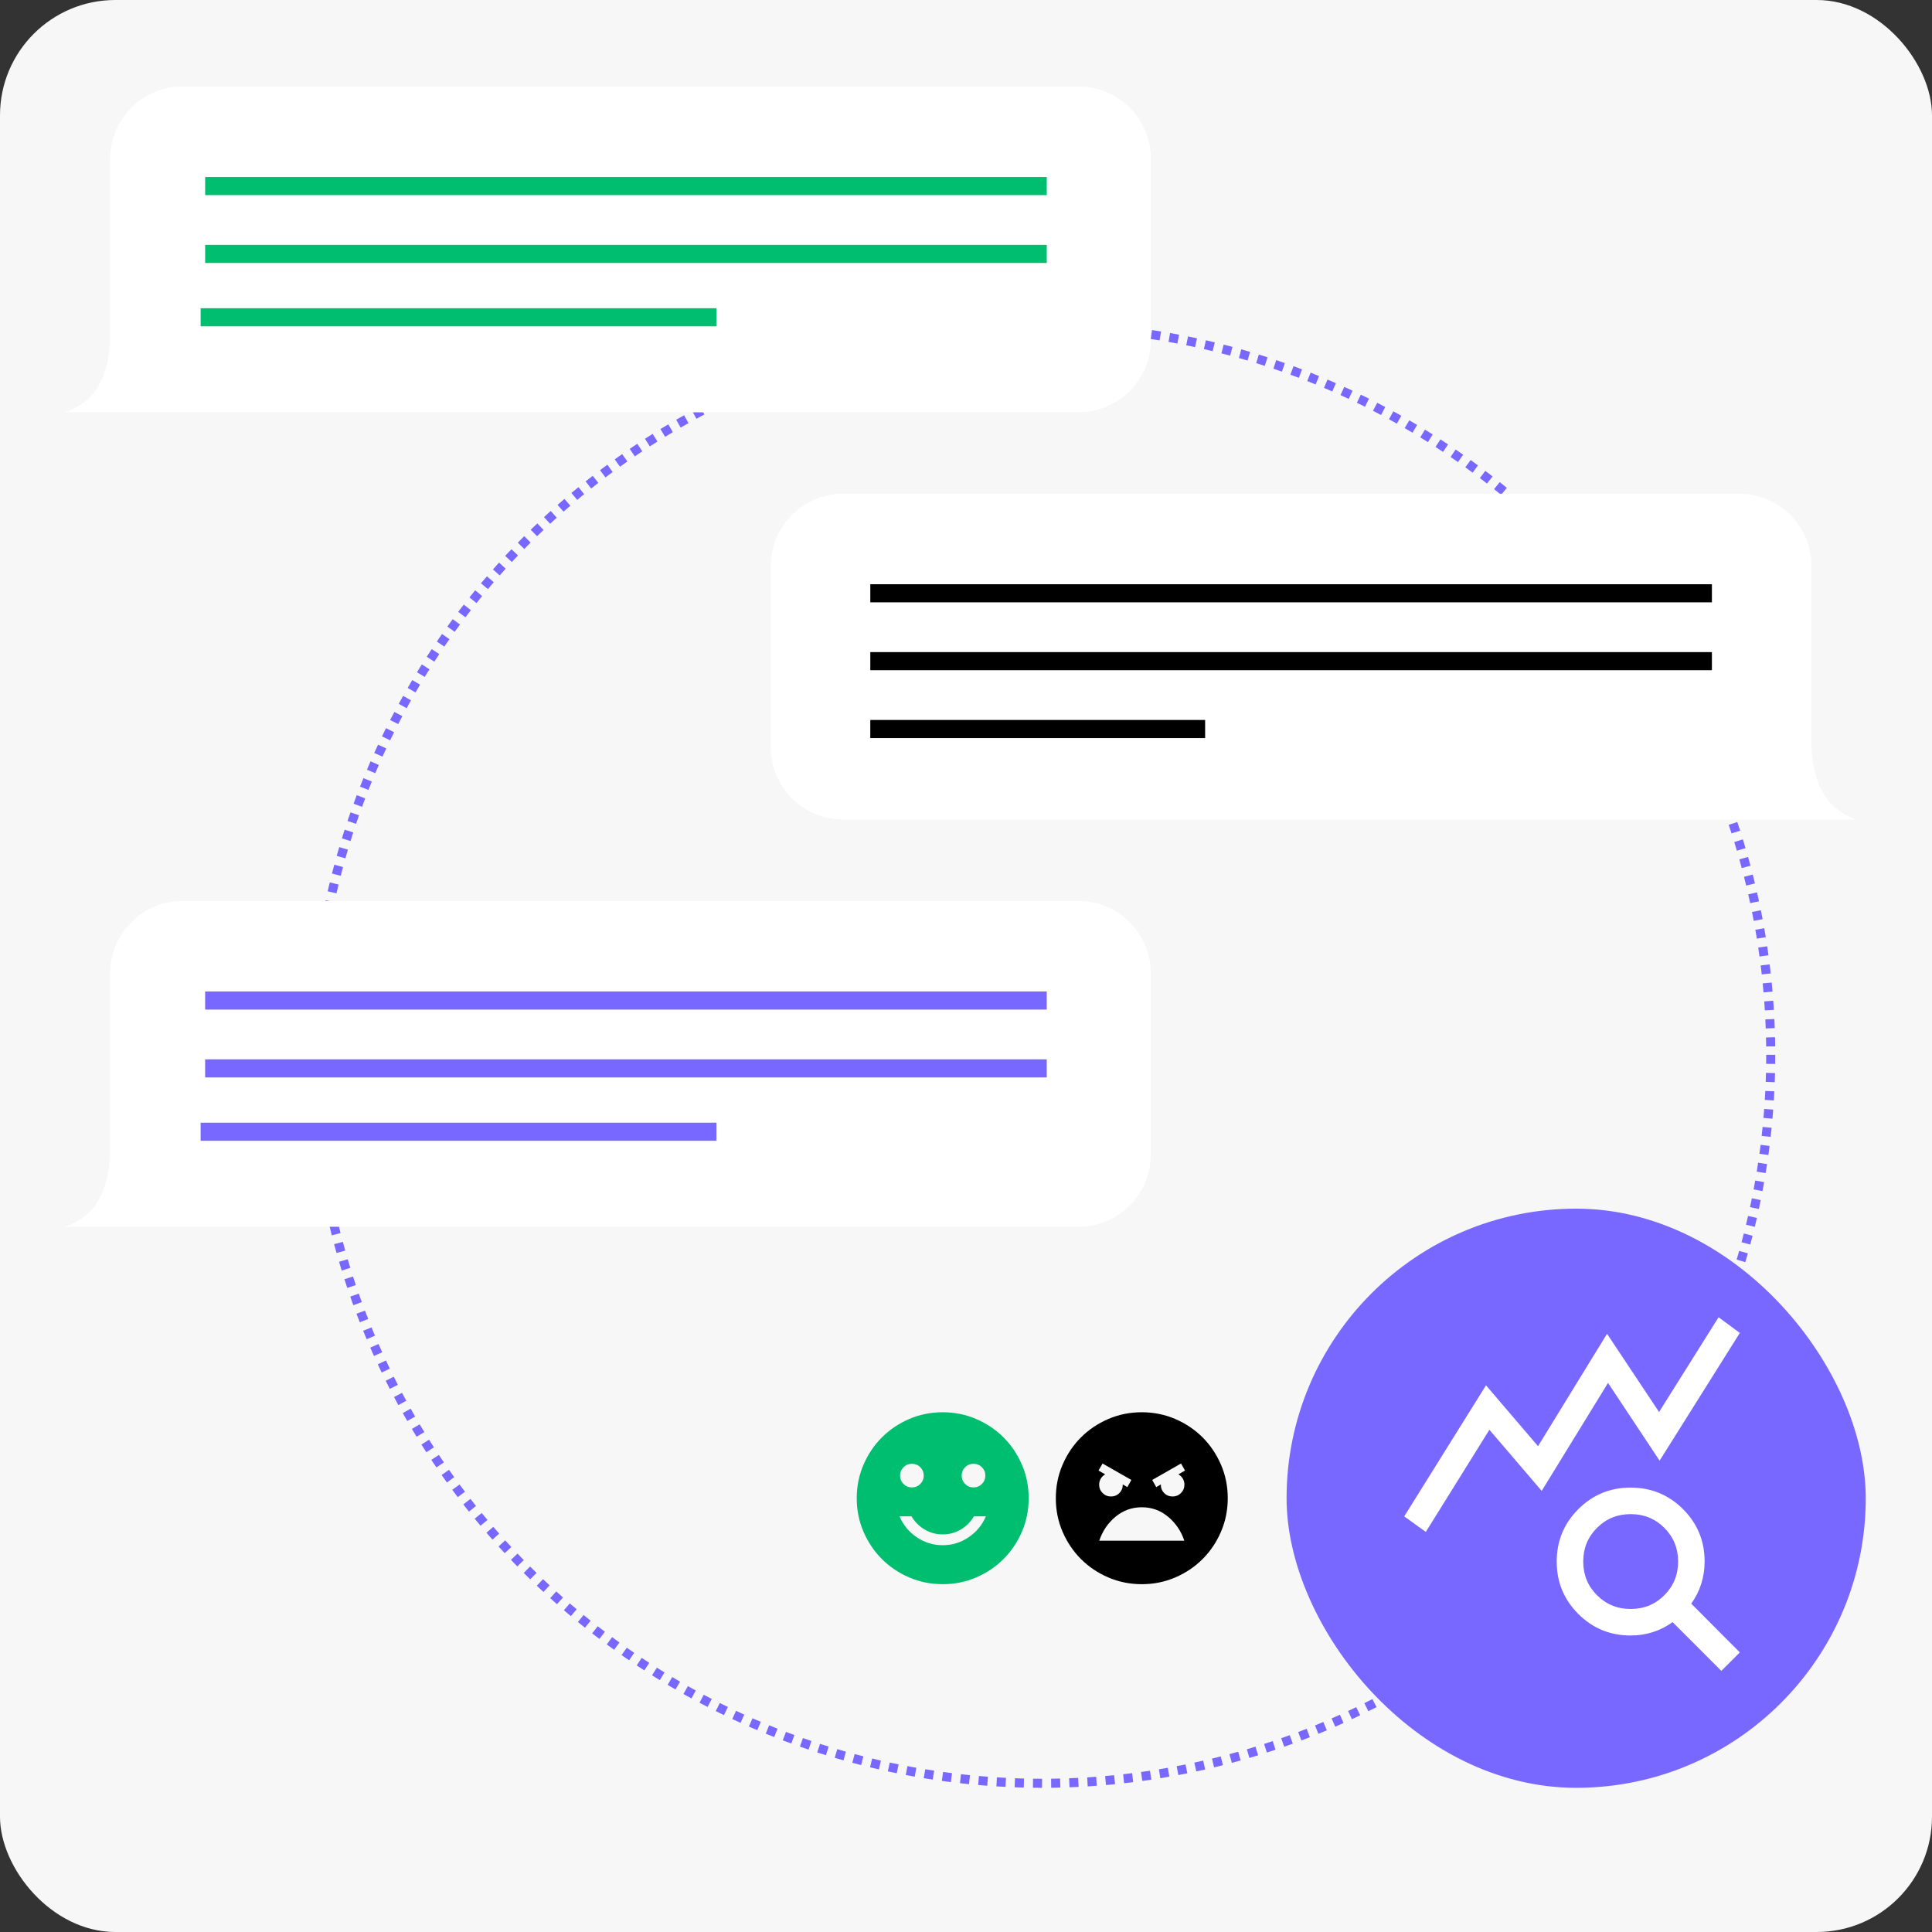 <?xml version="1.0" encoding="UTF-8"?> <svg xmlns="http://www.w3.org/2000/svg" width="268" height="268" viewBox="0 0 268 268" fill="none"><rect x="0" y="0" width="268" height="268" fill="#333333" stroke="none"/><rect width="268" height="268" rx="16" fill="#F7F7F7"></rect><circle cx="144.576" cy="146.318" r="101.054" stroke="#7968FF" stroke-width="1.255" stroke-dasharray="1.26 1.26"></circle><path fill-rule="evenodd" clip-rule="evenodd" d="M25.32 12C19.774 12 15.278 16.496 15.278 22.043V40.245L15.278 40.245C15.278 40.277 15.278 40.309 15.278 40.342V47.149C15.278 47.228 15.279 47.307 15.281 47.386C14.992 51.575 13.724 55.617 9.001 57.192H25.29C25.3 57.192 25.31 57.192 25.32 57.192H149.597C155.144 57.192 159.64 52.695 159.64 47.149V22.043C159.64 16.496 155.144 12 149.597 12H25.32Z" fill="white"></path><path d="M28.458 25.809H145.203" stroke="#00BE6F" stroke-width="2.511"></path><path d="M28.458 35.223H145.203" stroke="#00BE6F" stroke-width="2.511"></path><path d="M27.83 44.012H99.383" stroke="#00BE6F" stroke-width="2.511"></path><path fill-rule="evenodd" clip-rule="evenodd" d="M25.319 124.98C19.773 124.98 15.277 129.477 15.277 135.023V153.225L15.277 153.225C15.277 153.257 15.277 153.29 15.277 153.322V160.13C15.277 160.209 15.278 160.288 15.28 160.366C14.991 164.555 13.723 168.598 9 170.172H25.289C25.299 170.172 25.309 170.172 25.319 170.172H149.596C155.143 170.172 159.639 165.676 159.639 160.13V135.023C159.639 129.477 155.143 124.98 149.596 124.98H25.319Z" fill="white"></path><path d="M28.457 138.789H145.202" stroke="#7968FF" stroke-width="2.511"></path><path d="M28.457 148.203H145.202" stroke="#7968FF" stroke-width="2.511"></path><path d="M27.83 156.99H99.383" stroke="#7968FF" stroke-width="2.511"></path><path fill-rule="evenodd" clip-rule="evenodd" d="M241.235 68.488C246.782 68.488 251.278 72.984 251.278 78.531V96.733L251.278 96.733C251.278 96.765 251.278 96.798 251.278 96.83V103.637C251.278 103.716 251.277 103.795 251.275 103.874C251.564 108.063 252.832 112.106 257.555 113.68H241.266C241.256 113.68 241.245 113.68 241.235 113.68H116.958C111.412 113.68 106.916 109.184 106.916 103.637V78.531C106.916 72.984 111.412 68.488 116.958 68.488H241.235Z" fill="white"></path><path d="M237.47 82.299H120.725" stroke="black" stroke-width="2.511"></path><path d="M237.47 91.713H120.725" stroke="black" stroke-width="2.511"></path><path d="M167.171 101.127H120.724" stroke="black" stroke-width="2.511"></path><rect x="178.469" y="167.66" width="80.341" height="80.341" rx="40.17" fill="#7968FF"></rect><mask id="mask0_79_1760" style="mask-type:alpha" maskUnits="userSpaceOnUse" x="192" y="181" width="52" height="52"><rect x="192.278" y="181.469" width="51.504" height="51.504" fill="#D9D9D9"></rect></mask><g mask="url(#mask0_79_1760)"><path d="M197.784 212.499L194.789 210.349L206.132 192.167L213.348 200.609L222.923 185.021L230.139 195.87L238.393 182.725L241.341 184.899L230.214 202.619L223.06 191.832L213.858 206.811L206.604 198.331L197.784 212.499ZM226.201 223.192C228.043 223.192 229.6 222.556 230.872 221.284C232.144 220.012 232.78 218.455 232.78 216.612C232.78 214.77 232.144 213.212 230.872 211.941C229.6 210.669 228.043 210.033 226.2 210.033C224.358 210.033 222.801 210.669 221.529 211.941C220.257 213.213 219.621 214.771 219.621 216.613C219.621 218.455 220.257 220.012 221.529 221.284C222.801 222.556 224.359 223.192 226.201 223.192ZM238.779 231.776L232.016 225.012C231.189 225.616 230.283 226.077 229.297 226.394C228.311 226.712 227.279 226.871 226.201 226.871C223.351 226.871 220.929 225.874 218.935 223.88C216.94 221.886 215.942 219.465 215.942 216.617C215.942 213.768 216.939 211.346 218.933 209.349C220.927 207.353 223.348 206.354 226.197 206.354C229.045 206.354 231.467 207.352 233.464 209.346C235.461 211.341 236.459 213.763 236.459 216.612C236.459 217.691 236.3 218.727 235.982 219.72C235.665 220.714 235.205 221.624 234.601 222.451L241.341 229.215L238.779 231.776Z" fill="white"></path></g><mask id="mask1_79_1760" style="mask-type:alpha" maskUnits="userSpaceOnUse" x="115" y="192" width="31" height="31"><rect x="115.704" y="192.766" width="30.128" height="30.128" fill="#D9D9D9"></rect></mask><g mask="url(#mask1_79_1760)"><path d="M135.044 206.331C135.501 206.331 135.888 206.171 136.206 205.851C136.524 205.532 136.683 205.144 136.683 204.687C136.683 204.23 136.523 203.843 136.203 203.525C135.884 203.207 135.495 203.048 135.038 203.048C134.582 203.048 134.194 203.208 133.877 203.528C133.559 203.847 133.4 204.236 133.4 204.692C133.4 205.149 133.56 205.536 133.879 205.854C134.199 206.172 134.587 206.331 135.044 206.331ZM126.498 206.331C126.955 206.331 127.342 206.171 127.66 205.851C127.978 205.532 128.137 205.144 128.137 204.687C128.137 204.23 127.977 203.843 127.657 203.525C127.338 203.207 126.949 203.048 126.493 203.048C126.036 203.048 125.648 203.208 125.331 203.528C125.013 203.847 124.854 204.236 124.854 204.692C124.854 205.149 125.014 205.536 125.333 205.854C125.653 206.172 126.041 206.331 126.498 206.331ZM130.768 214.346C132.078 214.346 133.276 213.979 134.36 213.246C135.445 212.513 136.245 211.544 136.76 210.339H135.099C134.639 211.113 134.027 211.725 133.263 212.174C132.5 212.624 131.668 212.849 130.768 212.849C129.869 212.849 129.037 212.624 128.273 212.174C127.51 211.725 126.898 211.113 126.437 210.339H124.777C125.292 211.544 126.091 212.513 127.176 213.246C128.261 213.979 129.458 214.346 130.768 214.346ZM130.771 219.753C129.121 219.753 127.571 219.44 126.119 218.815C124.668 218.189 123.405 217.339 122.332 216.266C121.258 215.193 120.408 213.931 119.782 212.48C119.156 211.029 118.843 209.479 118.843 207.83C118.843 206.181 119.156 204.63 119.782 203.179C120.408 201.727 121.257 200.465 122.33 199.392C123.403 198.318 124.665 197.468 126.116 196.842C127.567 196.215 129.117 195.902 130.766 195.902C132.416 195.902 133.966 196.215 135.417 196.841C136.869 197.467 138.131 198.317 139.205 199.39C140.278 200.463 141.128 201.725 141.755 203.176C142.381 204.626 142.694 206.176 142.694 207.826C142.694 209.475 142.381 211.026 141.755 212.477C141.129 213.928 140.279 215.191 139.206 216.264C138.133 217.338 136.871 218.188 135.421 218.814C133.97 219.44 132.42 219.753 130.771 219.753Z" fill="#00BE6F"></path></g><mask id="mask2_79_1760" style="mask-type:alpha" maskUnits="userSpaceOnUse" x="143" y="192" width="31" height="31"><rect x="143.32" y="192.766" width="30.128" height="30.128" fill="#D9D9D9"></rect></mask><g mask="url(#mask2_79_1760)"><path d="M158.387 219.753C156.737 219.753 155.187 219.44 153.735 218.815C152.284 218.189 151.022 217.339 149.948 216.266C148.875 215.193 148.025 213.931 147.398 212.48C146.772 211.029 146.459 209.479 146.459 207.83C146.459 206.181 146.772 204.63 147.398 203.179C148.024 201.727 148.873 200.465 149.947 199.392C151.02 198.318 152.282 197.468 153.732 196.842C155.183 196.215 156.733 195.902 158.382 195.902C160.032 195.902 161.582 196.215 163.034 196.841C164.485 197.467 165.747 198.317 166.821 199.39C167.894 200.463 168.744 201.725 169.371 203.176C169.997 204.626 170.31 206.176 170.31 207.826C170.31 209.475 169.997 211.026 169.371 212.477C168.745 213.928 167.896 215.191 166.823 216.264C165.749 217.338 164.488 218.188 163.037 218.814C161.586 219.44 160.036 219.753 158.387 219.753ZM160.388 206.29L161.028 205.914C161.014 206.376 161.164 206.77 161.48 207.096C161.795 207.423 162.187 207.587 162.657 207.587C163.113 207.587 163.501 207.427 163.82 207.108C164.139 206.788 164.299 206.401 164.299 205.945C164.299 205.647 164.224 205.369 164.073 205.111C163.923 204.853 163.718 204.656 163.459 204.521L164.383 203.989L163.828 203.012L159.833 205.293L160.388 206.29ZM156.381 206.29L156.936 205.293L152.941 203.012L152.386 203.989L153.31 204.521C153.051 204.656 152.846 204.853 152.696 205.111C152.545 205.369 152.47 205.647 152.47 205.945C152.47 206.401 152.63 206.788 152.949 207.108C153.268 207.427 153.656 207.587 154.112 207.587C154.582 207.587 154.974 207.423 155.29 207.096C155.605 206.77 155.756 206.376 155.741 205.914L156.381 206.29ZM158.387 209.083C157.005 209.083 155.787 209.523 154.733 210.403C153.68 211.282 152.931 212.387 152.487 213.718H164.282C163.838 212.387 163.09 211.282 162.038 210.403C160.987 209.523 159.77 209.083 158.387 209.083Z" fill="black"></path></g></svg> 